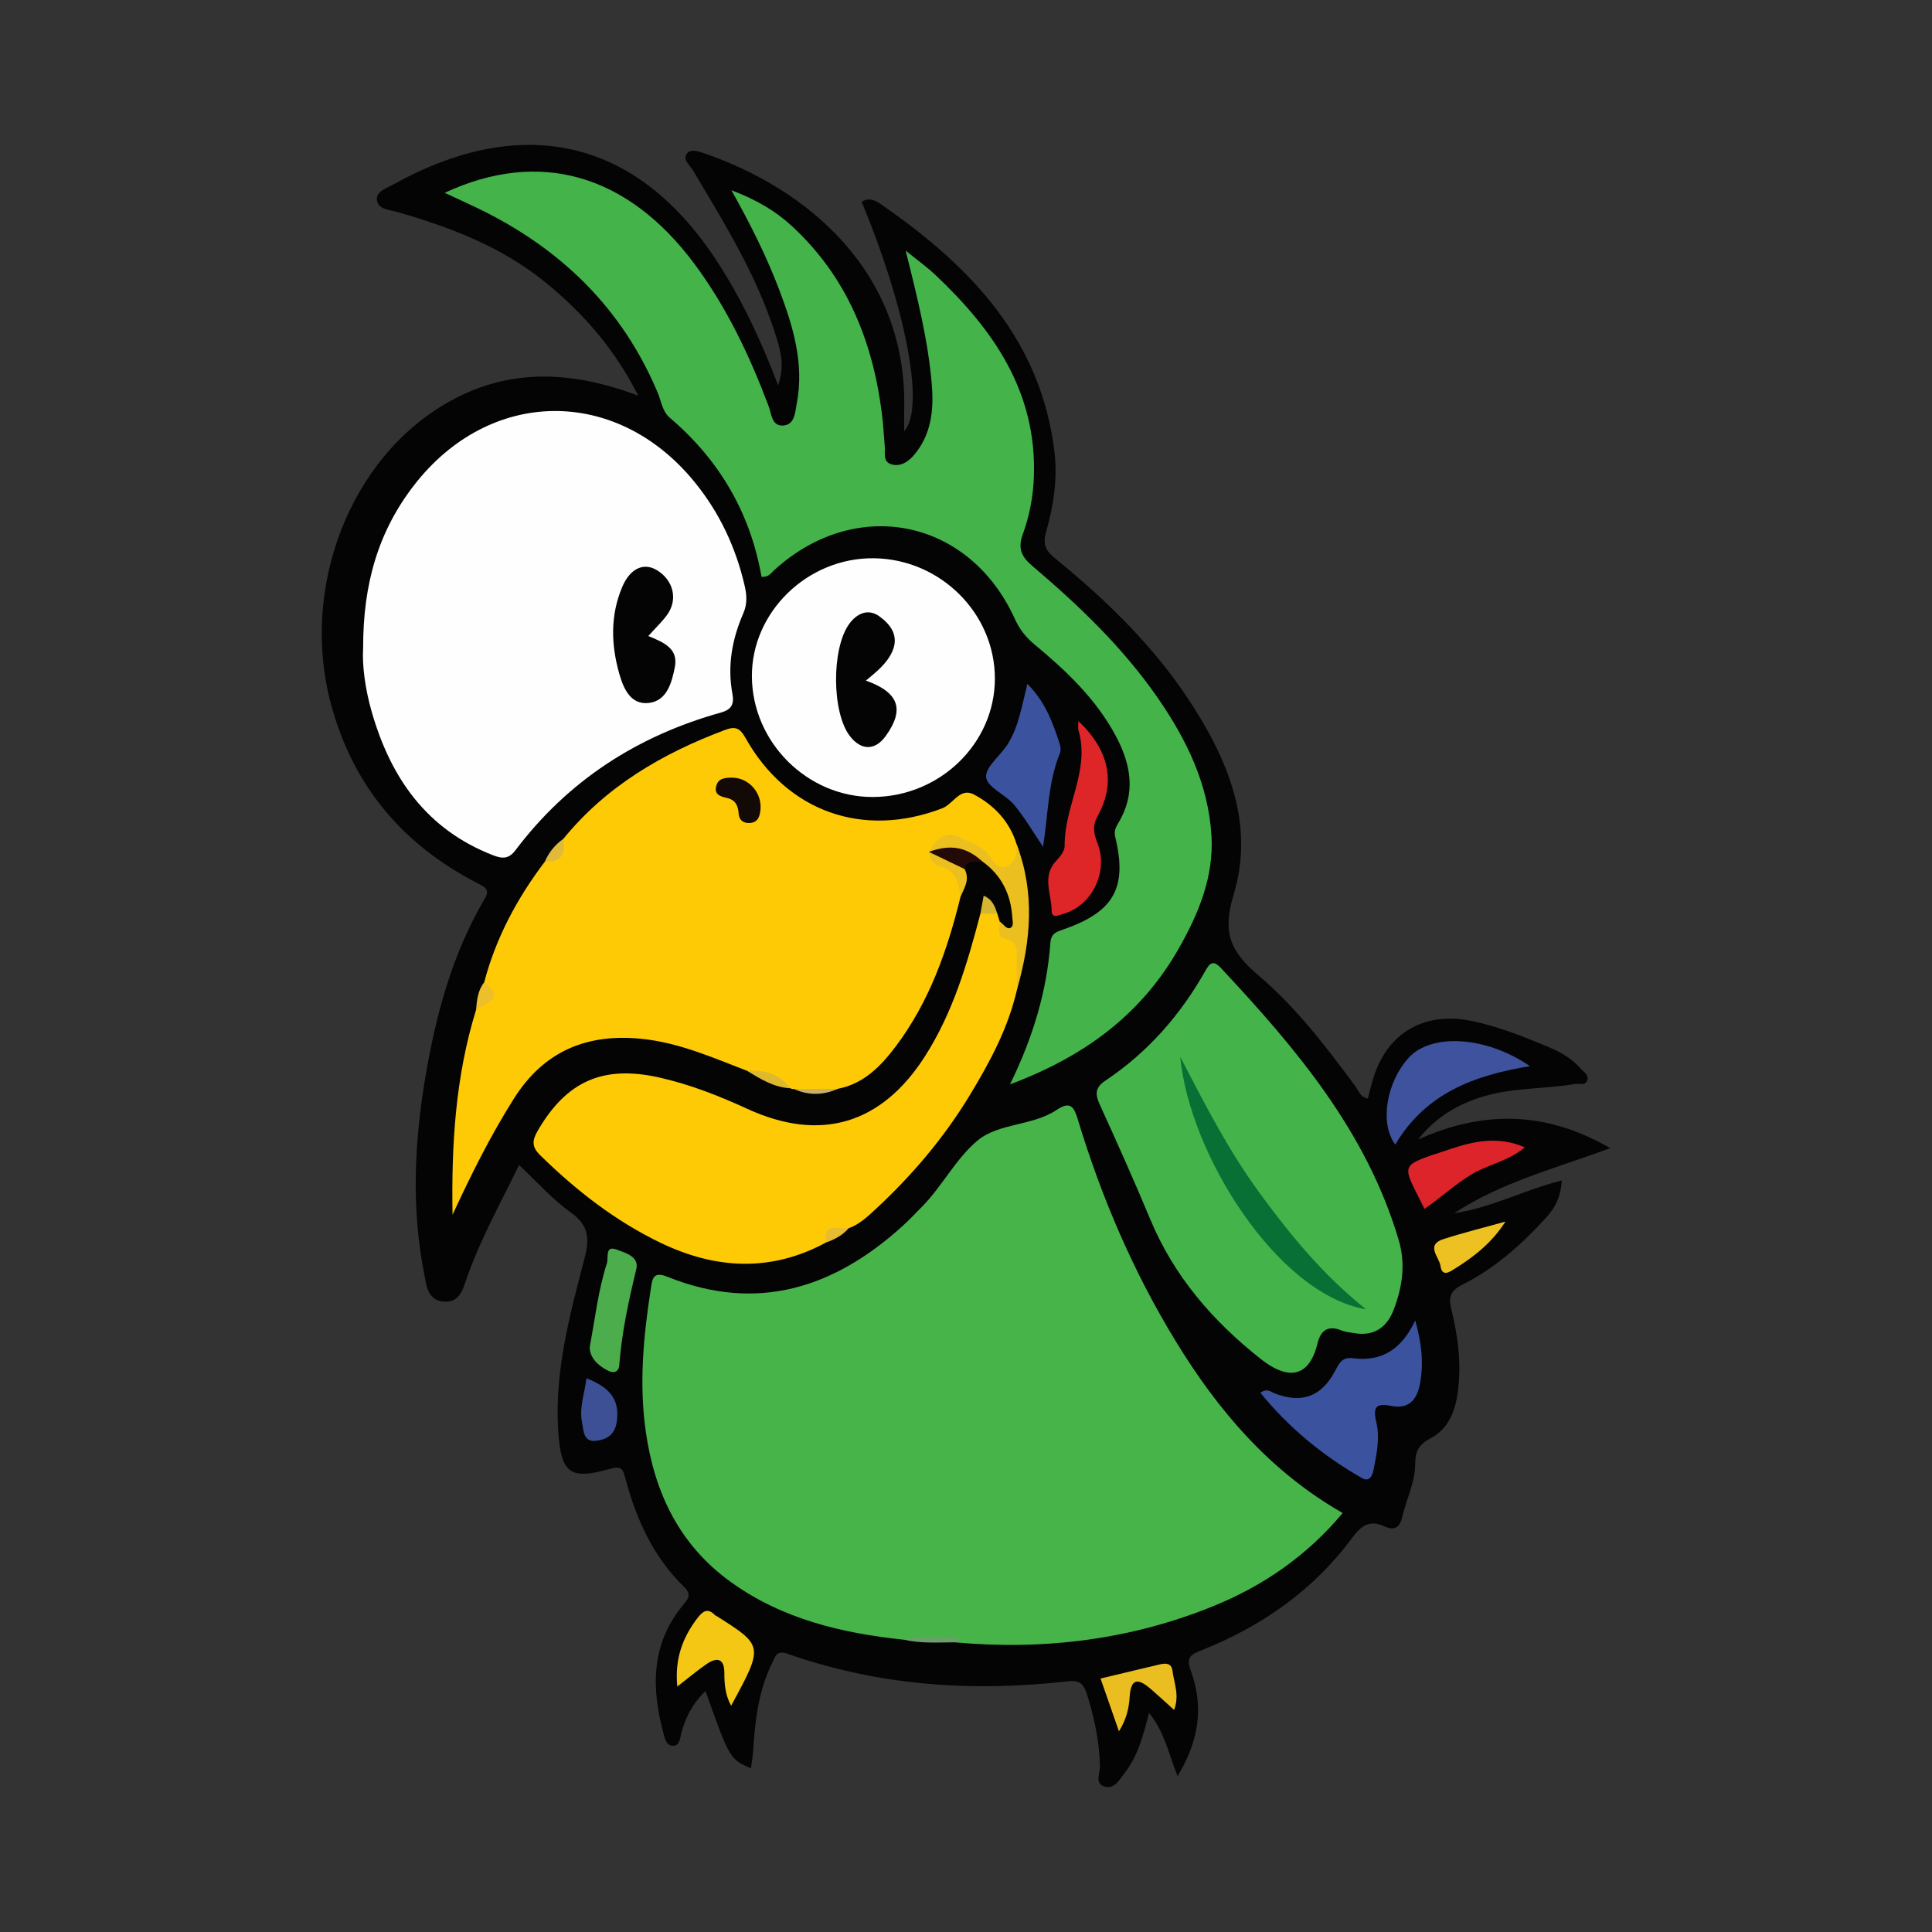 <?xml version="1.0" encoding="utf-8"?>
<!-- Generator: Adobe Illustrator 17.0.0, SVG Export Plug-In . SVG Version: 6.00 Build 0)  -->
<!DOCTYPE svg PUBLIC "-//W3C//DTD SVG 1.1//EN" "http://www.w3.org/Graphics/SVG/1.1/DTD/svg11.dtd">
<svg version="1.1" id="Layer_1" xmlns="http://www.w3.org/2000/svg" xmlns:xlink="http://www.w3.org/1999/xlink" x="0px" y="0px"
	 width="200px" height="200px" viewBox="0 0 200 200" enable-background="new 0 0 200 200" xml:space="preserve">

<rect x="0" y="0" width="200" height="200" fill="#333333" stroke="none"/>

<g>
	<path fill="#040405" d="M121.899,183.868c-0.964-2.462-1.374-4.626-2.954-6.551c-0.583,2.282-1.131,4.413-2.492,6.178
		c-0.542,0.703-1.061,1.732-2.075,1.46c-1.104-0.295-0.492-1.423-0.51-2.147c-0.062-2.576-0.593-5.039-1.368-7.482
		c-0.329-1.036-0.787-1.412-1.92-1.282c-9.885,1.13-19.615,0.474-29.057-2.849c-1.166-0.41-1.265,0.304-1.575,0.925
		c-1.438,2.881-1.783,6.002-1.987,9.154c-0.038,0.588-0.143,1.171-0.22,1.787c-2.201-0.968-2.201-0.968-4.71-8.007
		c-1.301,1.25-2.098,2.739-2.52,4.439c-0.126,0.508-0.171,1.182-0.772,1.224c-0.748,0.052-0.894-0.684-1.049-1.254
		c-1.271-4.68-1.309-9.199,1.934-13.204c0.567-0.7,1.063-1.134,0.169-2.005c-3.15-3.066-4.909-6.945-6.025-11.11
		c-0.297-1.109-0.397-1.437-1.676-1.075c-4.104,1.161-5.015,0.431-5.303-3.88c-0.411-6.165,1.185-12.043,2.716-17.906
		c0.529-2.027,0.482-3.417-1.408-4.764c-1.936-1.38-3.545-3.217-5.366-4.919c-1.77,3.677-3.889,7.453-5.354,11.541
		c-0.459,1.282-0.746,2.81-2.552,2.59c-1.625-0.198-1.697-1.774-1.926-2.938c-1.334-6.795-1.001-13.606,0.149-20.381
		c1.094-6.442,2.789-12.708,6.143-18.403c0.561-0.952,0.008-1.181-0.722-1.557c-7.728-3.977-12.894-10.02-15.194-18.516
		c-3.254-12.022,1.921-25.539,12.126-31.304c4.354-2.459,10.525-4.157,19.673-0.667c-2.415-4.791-5.684-8.548-9.666-11.776
		c-4.525-3.669-9.796-5.667-15.295-7.249c-0.792-0.228-2.029-0.248-2.104-1.282c-0.063-0.866,1.058-1.2,1.74-1.58
		c12.204-6.787,24.526-5.729,33.449,7.934c2.623,4.017,4.631,8.338,6.356,12.887c0.635-2.056,0.482-3.239-0.799-6.808
		c-1.984-5.529-5.066-10.488-8.044-15.5c-0.328-0.551-1.112-1.065-0.571-1.726c0.377-0.461,1.157-0.203,1.715-0.012
		c10.691,3.662,21.074,12.261,20.747,26.505c-0.017,0.737-0.002,1.474-0.002,2.29c2.268-2.536-0.021-13.261-4.406-23.766
		c0.973-0.595,1.759,0.095,2.39,0.536c8.995,6.281,16.202,13.82,17.576,25.39c0.334,2.815-0.115,5.585-0.863,8.239
		c-0.4,1.421,0.014,2.005,0.959,2.777c5.249,4.29,10.098,8.978,13.845,14.677c4.037,6.14,6.818,12.82,4.592,20.153
		c-1.177,3.878-0.322,5.862,2.566,8.306c3.881,3.285,7.019,7.387,10.054,11.502c0.339,0.46,0.5,1.115,1.286,1.26
		c0.185-0.701,0.346-1.402,0.556-2.087c1.471-4.806,5.388-6.975,10.306-5.924c2.733,0.584,5.284,1.608,7.833,2.671
		c1.249,0.521,2.43,1.2,3.334,2.238c0.316,0.363,0.937,0.688,0.644,1.301c-0.234,0.488-0.796,0.218-1.211,0.289
		c-3.101,0.531-6.283,0.365-9.354,1.251c-2.751,0.794-5.057,2.167-6.908,4.5c6.672-2.996,13.158-3.002,19.89,0.894
		c-5.753,2.12-11.307,3.551-16.148,6.735c3.81-0.549,7.244-2.415,11.137-3.391c-0.099,1.589-0.627,2.749-1.554,3.771
		c-2.538,2.797-5.325,5.301-8.717,7.006c-1.219,0.613-1.5,1.211-1.163,2.571c0.705,2.841,1.067,5.752,0.646,8.704
		c-0.278,1.949-1.016,3.709-2.785,4.63c-1.18,0.615-1.599,1.329-1.598,2.577c0.002,1.983-0.935,3.766-1.37,5.659
		c-0.248,1.081-0.884,1.334-1.825,0.894c-1.516-0.708-2.388-0.097-3.326,1.172c-4.029,5.455-9.402,9.196-15.659,11.672
		c-1.174,0.465-1.533,0.784-1.047,2.118C124.606,176.61,124.167,180.129,121.899,183.868z"/>
	<path fill="#47B44A" d="M93.596,169.747c-6.407-0.675-12.568-2.118-17.913-5.957c-5.326-3.826-7.92-9.217-8.829-15.575
		c-0.709-4.961-0.25-9.866,0.515-14.771c0.167-1.069,0.215-1.878,1.736-1.267c9.319,3.744,17.298,1.145,24.405-5.329
		c0.666-0.606,1.28-1.268,1.915-1.908c2.122-2.141,3.527-5.004,5.767-6.868c2.204-1.834,5.681-1.499,8.192-3.172
		c1.329-0.885,1.756-0.457,2.179,0.943c2.438,8.069,5.739,15.778,10.136,22.981c4.391,7.193,9.749,13.493,17.296,17.803
		c-3.693,4.42-8.193,7.516-13.306,9.604c-8.609,3.516-17.619,4.625-26.873,3.781C97.105,169.384,95.335,169.859,93.596,169.747z"/>
	<path fill="#43B34A" d="M104.557,112.252c2.426-4.972,3.811-9.682,4.179-14.65c0.074-0.995,0.647-1.147,1.392-1.406
		c5.186-1.802,6.591-4.303,5.327-9.524c-0.148-0.611,0.022-0.995,0.297-1.446c1.851-3.036,1.352-6.036-0.211-8.98
		c-2.048-3.859-5.158-6.802-8.463-9.545c-0.895-0.742-1.536-1.563-2.016-2.621c-4.723-10.411-16.48-12.77-24.942-5.034
		c-0.319,0.291-0.562,0.723-1.287,0.669c-1.148-6.593-4.353-12.095-9.495-16.469c-0.776-0.66-0.881-1.71-1.255-2.6
		C64.389,31.86,58.003,25.695,49.51,21.584c-1.143-0.553-2.302-1.075-3.478-1.623c9.804-4.571,18.941-1.952,25.871,7.378
		c3.34,4.496,5.701,9.495,7.666,14.71c0.293,0.777,0.306,2.047,1.458,2.004c1.257-0.047,1.276-1.372,1.446-2.241
		c0.807-4.143-0.368-8.023-1.814-11.833c-1.296-3.414-2.926-6.681-4.947-10.292c2.616,1,4.569,2.153,6.265,3.717
		c5.682,5.24,8.379,11.925,9.32,19.441c0.14,1.116,0.197,2.243,0.294,3.365c0.061,0.711-0.24,1.636,0.77,1.879
		c0.883,0.212,1.639-0.279,2.192-0.91c1.872-2.138,2.127-4.751,1.903-7.412c-0.377-4.477-1.451-8.837-2.704-13.826
		c1.329,1.079,2.248,1.734,3.061,2.501c6.027,5.691,10.536,12.131,10.213,20.93c-0.075,2.041-0.453,4.04-1.146,5.932
		c-0.533,1.457-0.15,2.318,0.969,3.268c4.817,4.09,9.373,8.432,13,13.671c2.999,4.331,5.246,8.961,5.562,14.278
		c0.253,4.251-1.337,8.072-3.407,11.704C118.145,104.992,112.325,109.343,104.557,112.252z"/>
	<path fill="#FECA06" d="M77.324,110.845c-3.55-1.365-7.034-2.912-10.891-3.305c-5.658-0.577-10.105,1.245-13.221,6.166
		c-2.433,3.842-4.442,7.893-6.366,12.041c-0.122-7.202,0.295-14.299,2.434-21.199c0.661-0.84,1.518-1.621,0.844-2.856
		c1.207-4.608,3.414-8.713,6.275-12.49c0.998-0.497,1.642-1.282,1.918-2.365c4.444-5.454,10.264-8.85,16.753-11.279
		c1.058-0.396,1.53-0.188,2.094,0.817c4.299,7.674,12.199,10.443,20.385,7.297c1.13-0.434,1.826-2.194,3.274-1.424
		c2.094,1.115,3.697,2.793,4.418,5.154c0.477,1.093,0.339,2.054-0.729,2.693c-1.133,0.678-1.574-0.465-2.19-0.984
		c-0.928-0.782-2.004-1.279-3.071-1.791c-0.855-0.41-1.682-0.191-2.081,0.68c-0.376,0.822,0.355,1.266,0.952,1.485
		c1.747,0.64,1.479,1.99,1.312,3.337c-1.354,5.547-3.229,10.879-6.704,15.497c-1.542,2.049-3.309,3.876-6.002,4.395
		c-1.514,0.271-3.029,0.248-4.544,0.013l-0.193,0.01l-0.174-0.083C80.366,111.935,78.948,111.136,77.324,110.845z"/>
	<path fill="#FEFEFE" d="M37.592,67.085c-0.014-6.7,1.604-12.126,5.284-16.872c7.811-10.073,20.884-10.236,28.971-0.381
		c2.614,3.185,4.317,6.803,5.239,10.802c0.22,0.955,0.289,1.877-0.137,2.853c-1.164,2.662-1.671,5.454-1.128,8.346
		c0.205,1.092-0.136,1.635-1.183,1.927c-8.654,2.413-15.838,7.047-21.276,14.253c-0.694,0.919-1.36,0.895-2.31,0.527
		c-6.892-2.671-10.611-8.023-12.57-14.845C37.794,71.305,37.479,68.847,37.592,67.085z"/>
	<path fill="#43B34A" d="M140.417,138.038c-0.513-0.097-1.059-0.111-1.531-0.305c-1.393-0.571-2.164-0.032-2.492,1.314
		c-0.992,4.066-3.53,3.488-5.844,1.664c-4.957-3.907-9.008-8.558-11.472-14.479c-1.669-4.01-3.447-7.975-5.249-11.927
		c-0.486-1.065-0.434-1.747,0.589-2.43c4.389-2.93,7.777-6.796,10.359-11.375c0.469-0.833,0.82-1.137,1.615-0.287
		c7.774,8.314,15.074,16.917,18.401,28.154c0.75,2.532,0.363,4.888-0.516,7.208C143.642,137.247,142.414,138.305,140.417,138.038z"
		/>
	<path fill="#FECA06" d="M105.284,102.415c-0.903,3.961-2.757,7.432-4.864,10.913c-2.719,4.493-6.028,8.37-9.83,11.896
		c-0.814,0.755-1.652,1.53-2.737,1.925c-0.854,0.385-2.007,0.296-2.358,1.482c-5.673,3.073-11.405,2.756-17.048,0.054
		c-4.705-2.253-8.787-5.431-12.515-9.084c-0.874-0.856-0.866-1.505-0.294-2.498c2.997-5.201,6.807-6.874,12.647-5.551
		c3.161,0.716,6.14,1.886,9.076,3.235c7.583,3.485,13.909,1.592,18.408-5.464c2.889-4.531,4.382-9.613,5.724-14.749
		c0.588-0.387,1.173-0.436,1.753,0.018c0.079,0.262,0.158,0.525,0.237,0.787c0.087,0.205,0.119,0.502,0.279,0.598
		C106.5,97.604,105.641,100.067,105.284,102.415z"/>
	<path fill="#FEFEFE" d="M90.355,82.505c-6.768,0.019-12.469-5.651-12.519-12.452c-0.049-6.698,5.775-12.349,12.638-12.262
		c6.876,0.087,12.518,5.702,12.516,12.457C102.988,76.959,97.292,82.485,90.355,82.505z"/>
	<path fill="#3B529F" d="M130.475,144.177c0.719-0.498,1.084-0.089,1.472,0.063c2.746,1.074,4.8,0.377,6.211-2.228
		c0.444-0.819,0.721-1.565,1.922-1.408c2.962,0.388,5.034-0.948,6.425-3.907c0.678,2.395,0.891,4.458,0.481,6.6
		c-0.324,1.691-1.222,2.586-2.959,2.243c-1.672-0.33-1.906,0.17-1.54,1.753c0.368,1.591,0.023,3.266-0.301,4.879
		c-0.126,0.627-0.436,1.273-1.211,0.829C136.956,150.698,133.43,147.817,130.475,144.177z"/>
	<path fill="#3E529E" d="M144.436,118.484c-1.665-2.235-0.88-6.516,1.408-9.002c2.346-2.55,7.999-2.232,12.536,0.886
		C152.647,111.306,147.611,113.14,144.436,118.484z"/>
	<path fill="#3B539E" d="M106.353,70.797c1.821,1.818,2.591,3.913,3.293,6.037c0.114,0.346,0.216,0.799,0.089,1.107
		c-1.274,3.088-1.22,6.391-1.762,9.718c-0.983-1.452-1.865-2.989-2.98-4.331c-0.89-1.07-2.802-1.827-2.909-2.862
		c-0.109-1.055,1.494-2.242,2.24-3.439C105.453,75.216,105.774,73.112,106.353,70.797z"/>
	<path fill="#DE2628" d="M111.636,74.641c3.213,3.052,3.901,6.414,1.979,9.862c-0.554,0.994-0.391,1.806-0.013,2.758
		c1.174,2.954-0.54,6.495-3.52,7.34c-0.446,0.126-1.217,0.537-1.216-0.325c0.001-1.721-1.054-3.554,0.477-5.164
		c0.402-0.422,0.879-1.03,0.871-1.545c-0.065-4.057,2.651-7.777,1.433-11.963C111.568,75.337,111.636,75.027,111.636,74.641z"/>
	<path fill="#F3C714" d="M70.117,174.588c-0.286-2.811,0.527-5.062,2.091-7.093c0.519-0.674,1.044-1.096,1.797-0.304
		c0.049,0.052,0.131,0.071,0.194,0.111c4.857,3.075,4.857,3.075,1.487,9.272c-0.593-1.074-0.707-2.207-0.7-3.383
		c0.009-1.491-0.741-1.689-1.845-0.926C72.169,172.935,71.263,173.701,70.117,174.588z"/>
	<path fill="#DC242A" d="M147.461,125.139c-2.398-4.865-2.808-4.356,2.719-6.203c2.399-0.802,4.924-1.353,7.668-0.164
		c-1.685,1.436-3.802,1.763-5.534,2.812C150.589,122.629,149.128,124.009,147.461,125.139z"/>
	<path fill="#4CAD4C" d="M61.047,139.465c0.578-3.136,0.898-5.969,1.778-8.68c0.189-0.581-0.237-1.908,1.022-1.423
		c0.839,0.323,2.347,0.688,2.02,2.031c-0.798,3.28-1.501,6.562-1.763,9.933c-0.058,0.74-0.61,0.842-1.144,0.576
		C61.828,141.34,61.045,140.49,61.047,139.465z"/>
	<path fill="#EABF1F" d="M105.284,102.415c-0.013-0.891-0.017-1.783-0.042-2.674c-0.029-1.053,0.385-2.239-1.297-2.593
		c-0.779-0.164-0.457-1.126-0.462-1.769c0.33,0.255,0.704,0.762,0.981,0.713c0.548-0.096,0.353-0.724,0.329-1.119
		c-0.15-2.398-1.118-4.376-3.103-5.801c-1.064-0.562-2.266-0.576-3.46-0.833c0.663,0.45,1.178,1.005,1.625,1.625
		c0.563,1.057-0.013,1.947-0.422,2.86c-0.227-1.397-0.372-2.745-2.196-3.166c-0.661-0.152-1.378-1.044-0.766-1.992
		c0.678-1.051,1.782-1.601,2.871-0.995c1.006,0.559,2.193,0.846,3.004,1.813c0.467,0.556,0.895,1.589,1.864,1.191
		c0.912-0.375,1.11-1.319,1.031-2.272C107.158,92.403,106.719,97.408,105.284,102.415z"/>
	<path fill="#EABE21" d="M121.54,177.008c-0.884-0.796-1.629-1.489-2.399-2.154c-1.202-1.037-2.076-1.28-2.199,0.811
		c-0.07,1.188-0.353,2.365-1.109,3.559c-0.646-1.853-1.255-3.602-1.904-5.464c2.043-0.487,4.055-0.967,6.068-1.447
		c0.631-0.15,1.273-0.193,1.378,0.643C121.536,174.238,122.125,175.521,121.54,177.008z"/>
	<path fill="#3D4F95" d="M60.71,142.678c2.118,0.837,3.478,1.958,3.149,4.437c-0.193,1.451-1.093,1.928-2.215,2.04
		c-1.273,0.127-1.231-1.106-1.391-1.898C59.94,145.709,60.526,144.229,60.71,142.678z"/>
	<path fill="#ECC121" d="M155.842,126.461c-1.362,2.128-3.146,3.559-5.103,4.788c-0.621,0.39-1.447,1.034-1.625-0.222
		c-0.125-0.876-1.574-2.154,0.324-2.761C151.55,127.591,153.706,127.057,155.842,126.461z"/>
	<path fill="#240A07" d="M99.855,89.966c-1.042-0.501-2.085-1.003-3.698-1.779c2.494-0.92,4.074-0.328,5.533,0.986
		C101.035,89.34,100.094,88.841,99.855,89.966z"/>
	<path fill="#DCB92E" d="M77.324,110.845c1.787-0.114,3.358,0.308,4.491,1.813C80.11,112.57,78.722,111.696,77.324,110.845z"/>
	<path fill="#ECBF2B" d="M50.124,101.693c2.27,1.706,0.19,2.126-0.844,2.855C49.369,103.54,49.452,102.53,50.124,101.693z"/>
	<path fill="#6A9F69" d="M93.596,169.747c1.886-0.524,3.805-0.144,5.708-0.203c0.013,0,0.06,0.173,0.042,0.184
		c-0.169,0.105-0.349,0.192-0.527,0.284C97.072,170.025,95.321,170.144,93.596,169.747z"/>
	<path fill="#E0BB3B" d="M58.317,86.839c0.283,1.535-0.221,2.433-1.917,2.365C56.813,88.232,57.456,87.448,58.317,86.839z"/>
	<path fill="#D5B631" d="M103.246,94.592c-0.584-0.006-1.168-0.013-1.753-0.019c0.103-0.566,0.206-1.132,0.337-1.85
		C102.753,93.112,103,93.852,103.246,94.592z"/>
	<path fill="#E6BD32" d="M85.495,128.631c-0.271-2.176,1.321-1.387,2.358-1.482C87.219,127.884,86.393,128.314,85.495,128.631z"/>
	<path fill="#C6B06A" d="M82.182,112.732c1.515-0.004,3.031-0.009,4.545-0.013C85.214,113.389,83.699,113.418,82.182,112.732z"/>
	<path fill="#130906" d="M75.783,80.499c1.799,0.02,3.166,1.649,2.928,3.441c-0.087,0.652-0.287,1.163-1.006,1.248
		c-0.701,0.082-1.196-0.261-1.239-0.957c-0.052-0.842-0.345-1.427-1.197-1.622c-0.692-0.159-1.375-0.351-1.118-1.271
		C74.376,80.534,75.1,80.512,75.783,80.499z"/>
	<path fill="#040404" d="M67.11,65.842c1.669,0.671,3.128,1.33,2.747,3.234c-0.322,1.61-0.817,3.488-2.709,3.696
		c-1.853,0.204-2.598-1.469-3.039-3.021c-0.855-3.013-0.941-6.043,0.299-8.979c0.829-1.962,2.259-2.58,3.629-1.728
		c1.699,1.056,2.162,3.053,1.01,4.624C68.529,64.376,67.879,64.988,67.11,65.842z"/>
	<path fill="#087034" d="M141.409,135.536c-9.165-1.543-18.292-16.058-19.228-26.129c2.498,4.815,4.969,9.654,8.173,14.038
		C133.522,127.779,136.907,131.942,141.409,135.536z"/>
	<path fill="#040404" d="M89.638,70.455c3.442,1.226,4.029,3.008,2.039,5.752c-1.088,1.5-2.516,1.505-3.682,0.014
		c-1.892-2.421-1.937-9.062-0.092-11.623c0.825-1.145,1.996-1.604,3.11-0.808c1.143,0.816,2.096,2.011,1.353,3.658
		C91.799,68.706,90.726,69.55,89.638,70.455z"/>
</g>
</svg>
